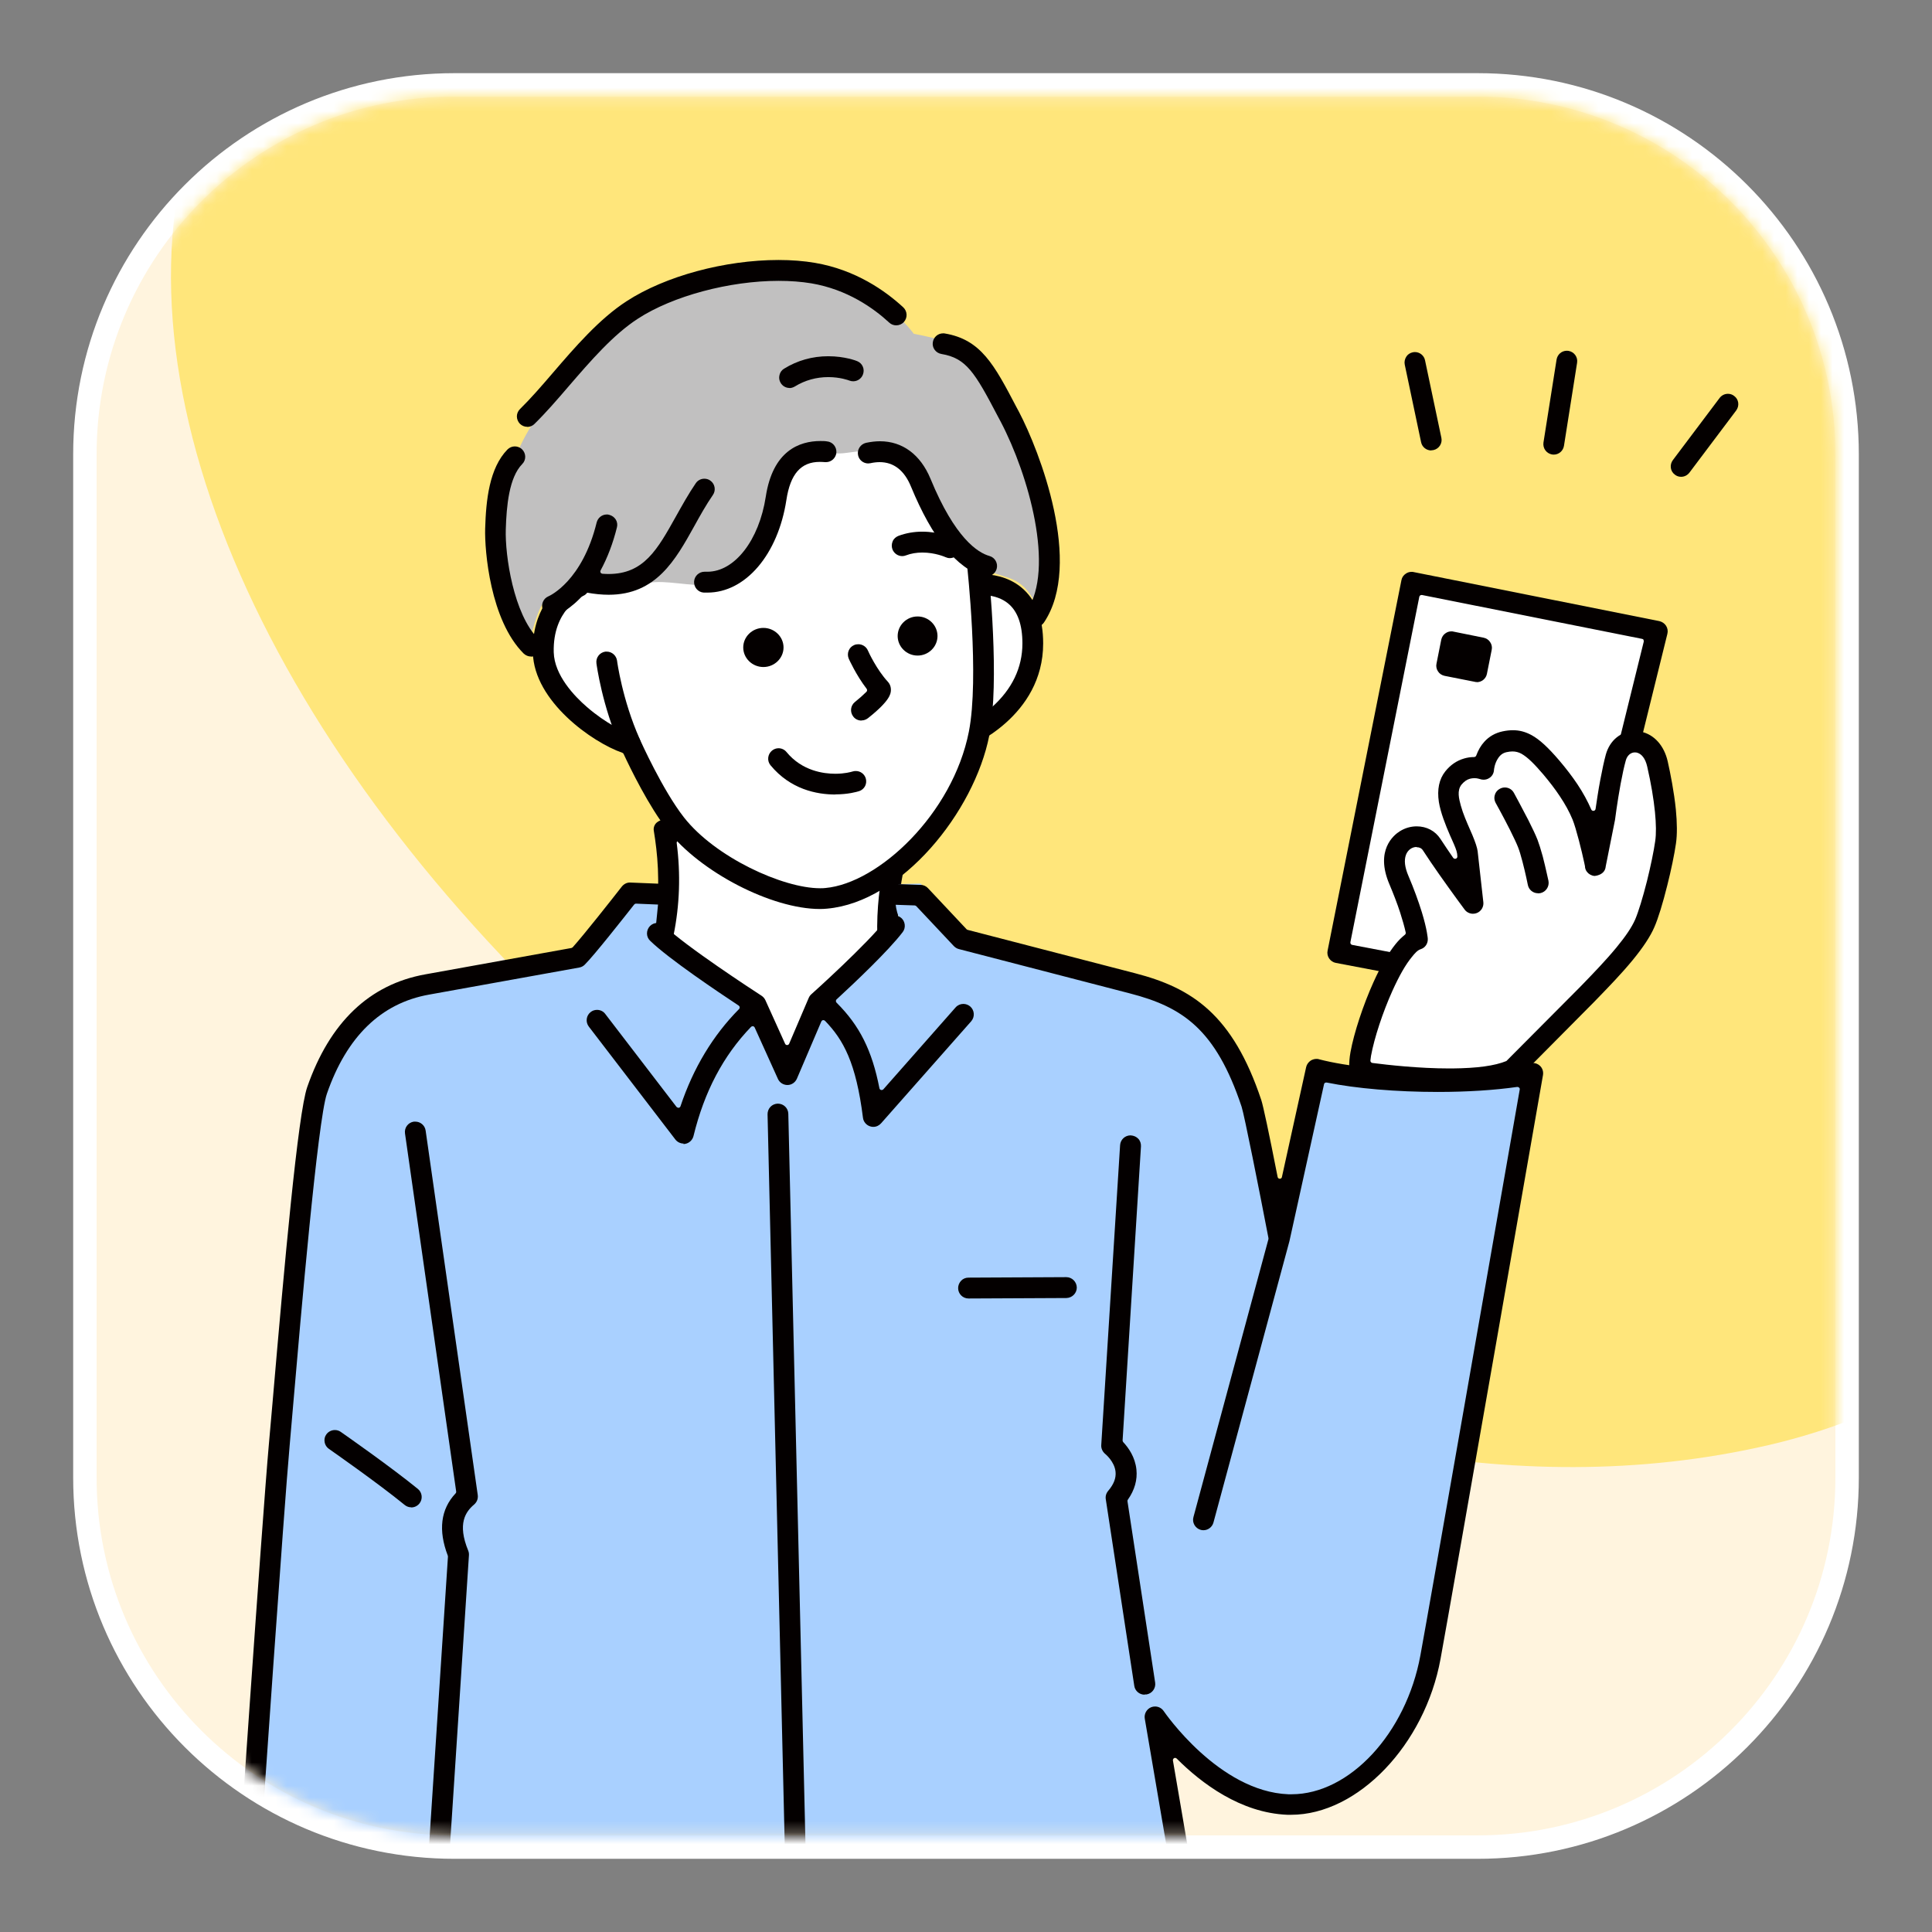 <svg width="165" height="165" viewBox="0 0 165 165" fill="none" xmlns="http://www.w3.org/2000/svg">
<rect x="0" y="0" width="165" height="165" fill="#808080" stroke="none"/>
<g id="&#236;&#157;&#188;&#235;&#159;&#172;&#236;&#138;&#164;&#237;&#138;&#184;">
<g id="Group">
<path id="Vector" d="M126.194 7.249H38.806C21.378 7.249 7.25 21.377 7.25 38.805V126.193C7.25 143.621 21.378 157.749 38.806 157.749H126.194C143.622 157.749 157.75 143.621 157.75 126.193V38.805C157.75 21.377 143.622 7.249 126.194 7.249Z" fill="#FFF4DE" stroke="white" stroke-width="2"/>
<g id="Clip path group">
<mask id="mask0_86_1910" style="mask-type:luminance" maskUnits="userSpaceOnUse" x="8" y="8" width="149" height="149">
<g id="clippath">
<path id="Vector_2" d="M126.194 8.249H38.806C21.93 8.249 8.25 21.929 8.25 38.805V126.193C8.25 143.069 21.93 156.749 38.806 156.749H126.194C143.07 156.749 156.75 143.069 156.75 126.193V38.805C156.75 21.929 143.07 8.249 126.194 8.249Z" fill="white"/>
</g>
</mask>
<g mask="url(#mask0_86_1910)">
<g id="Group_2">
<g id="Group_3">
<path id="Vector_3" fill-rule="evenodd" clip-rule="evenodd" d="M99.978 -29.556C82.877 -26.826 49.459 -69.319 25.687 -39.232C14.728 -25.36 26.96 -14.502 17.6 7.905C8.24 30.313 21.369 61.714 48.96 87.767C60.836 98.981 106.68 133.692 151.047 123.415C195.566 113.098 214.765 48.483 187.255 11.562C159.745 -25.36 134.221 -35.025 99.978 -29.556Z" fill="#FFE67B"/>
<g id="Group_4">
<path id="Vector_4" fill-rule="evenodd" clip-rule="evenodd" d="M76.542 71.398L56.732 68.791C57.272 72.407 57.964 79.475 53.31 87.603C59.523 90.312 72.448 91.565 78.375 87.583C74.617 82.592 75.9 74.016 76.542 71.398Z" fill="white"/>
<path id="Vector_5" d="M67.202 91.014C62.151 91.014 56.559 90.087 52.943 88.661C52.709 88.569 52.536 88.396 52.454 88.172C52.373 87.958 52.403 87.714 52.526 87.52C56.813 80.696 56.467 74.789 55.836 70.939C55.795 70.694 55.887 70.429 56.08 70.256C56.253 70.103 56.477 70.012 56.712 70.012C56.752 70.012 56.793 70.012 56.824 70.012L76.634 72.375C76.888 72.405 77.112 72.528 77.255 72.721C77.398 72.915 77.449 73.149 77.388 73.373C77.021 74.728 76.613 77.192 76.674 79.708C76.756 82.957 77.581 85.615 79.058 87.408C79.201 87.581 79.262 87.805 79.221 88.029C79.18 88.243 79.037 88.447 78.844 88.569C75.534 90.586 70.675 91.014 67.182 91.014H67.202ZM57.985 71.784C57.985 71.784 57.883 71.804 57.852 71.835C57.812 71.876 57.791 71.927 57.791 71.978C58.484 77.345 57.435 82.509 54.664 87.337C54.634 87.377 54.634 87.439 54.664 87.479C54.685 87.53 54.725 87.561 54.776 87.581C57.842 88.59 62.028 89.272 65.98 89.384C66.408 89.394 66.836 89.404 67.243 89.404C71.246 89.404 74.597 88.824 76.929 87.734C76.98 87.714 77.011 87.673 77.031 87.622C77.041 87.571 77.031 87.53 77.011 87.479C74.057 82.978 74.933 76.581 75.442 74.045C75.442 73.994 75.442 73.953 75.412 73.913C75.381 73.872 75.33 73.852 75.279 73.841C75.279 73.841 58.005 71.774 57.995 71.774L57.985 71.784Z" fill="#040000"/>
<path id="Vector_6" fill-rule="evenodd" clip-rule="evenodd" d="M82.837 49.999C83.743 54.145 83.05 58.493 82.266 63.036C82.266 63.036 88.214 60.663 88.214 54.959C88.214 48.93 82.837 49.999 82.837 49.999Z" fill="white"/>
<path id="Vector_7" d="M82.256 63.921C82.052 63.921 81.859 63.85 81.696 63.717C81.441 63.514 81.329 63.188 81.38 62.872C82.225 58.024 82.796 54.021 81.961 50.181C81.91 49.947 81.961 49.703 82.083 49.509C82.215 49.316 82.419 49.173 82.653 49.122C82.674 49.122 83.102 49.03 83.733 49.03C84.69 49.03 86.076 49.224 87.216 50.161C88.459 51.179 89.09 52.789 89.09 54.948C89.09 61.191 82.847 63.748 82.582 63.85C82.48 63.891 82.368 63.911 82.256 63.911V63.921ZM84.11 50.823C84.059 50.823 84.008 50.843 83.967 50.884C83.927 50.925 83.906 50.986 83.916 51.047C84.405 54.347 84.008 57.749 83.499 60.937C83.489 61.018 83.519 61.09 83.59 61.13C83.621 61.151 83.662 61.161 83.692 61.161C83.733 61.161 83.774 61.151 83.804 61.12C84.12 60.896 84.415 60.662 84.69 60.417C86.432 58.869 87.318 57.026 87.318 54.948C87.318 53.359 86.911 52.208 86.106 51.546C85.607 51.128 84.925 50.884 84.13 50.823C84.13 50.823 84.13 50.823 84.12 50.823H84.11Z" fill="#040000"/>
<path id="Vector_8" fill-rule="evenodd" clip-rule="evenodd" d="M77.866 33.63C71.765 28.609 62.405 27.998 54.542 35.423C49.908 39.803 49.45 50.069 49.45 50.069C49.45 50.069 46.302 51.383 46.404 55.712C46.496 59.735 52.19 63.269 53.86 63.554C53.86 63.554 55.785 67.883 57.71 70.338C60.643 74.076 67.121 77.009 70.574 76.703C76.471 76.184 82.409 68.79 83.621 62.638C84.558 57.881 83.478 48.185 83.478 48.185C83.478 48.185 84.12 38.764 77.866 33.62V33.63Z" fill="white"/>
<path id="Vector_9" d="M114.248 81.371L133.824 85.098L141.534 53.922L120.563 49.735L114.248 81.371Z" fill="white"/>
<path id="Vector_10" d="M67.661 30.749C63.302 30.749 58.739 32.695 55.154 36.076C50.845 40.14 50.336 50.02 50.336 50.121C50.316 50.458 50.112 50.763 49.796 50.895C49.684 50.946 47.199 52.087 47.291 55.703C47.342 57.679 49.083 59.482 50.122 60.378C51.742 61.783 53.402 62.588 54.013 62.69C54.308 62.741 54.553 62.934 54.675 63.209C54.695 63.25 56.58 67.467 58.413 69.809C61.081 73.211 66.856 75.859 70.034 75.859C70.197 75.859 70.35 75.859 70.493 75.839C75.025 75.432 81.36 69.514 82.745 62.486C83.652 57.883 82.603 48.39 82.593 48.298C82.593 48.247 82.593 48.196 82.593 48.145C82.593 48.054 83.102 39.101 77.306 34.334C74.424 31.961 71.175 30.759 67.671 30.759L67.661 30.749ZM70.024 77.632C65.899 77.632 59.819 74.484 57.007 70.899C55.408 68.852 53.85 65.664 53.259 64.391C53.239 64.34 53.198 64.309 53.147 64.289C50.611 63.413 45.61 59.909 45.508 55.744C45.417 52.097 47.352 50.315 48.503 49.582C48.554 49.551 48.584 49.49 48.594 49.439C48.778 47.005 49.725 38.755 53.931 34.782C57.955 30.983 62.609 28.967 67.386 28.967C71.379 28.967 75.3 30.383 78.427 32.949C84.691 38.103 84.416 47.147 84.365 48.156C84.477 49.195 85.393 58.178 84.487 62.822C83.204 69.331 77.021 77.031 70.645 77.601C70.442 77.621 70.238 77.632 70.024 77.632Z" fill="#040000"/>
<path id="Vector_11" fill-rule="evenodd" clip-rule="evenodd" d="M112.262 91.309L109.216 108.064C109.216 108.064 108.188 99.539 106.12 93.367C103.706 86.145 97.055 84.098 92.564 83.293C90.913 82.998 83.142 80.747 83.142 80.747L78.63 75.461L76.41 75.512C76.461 77.508 76.451 77.692 77.143 79.25C75.35 80.217 72.876 82.56 70.849 84.648C68.842 86.726 67.406 90.728 67.406 90.728C66.439 90.352 66.388 87.459 64.473 85.87C61.753 83.599 57.537 80.401 55.968 79.535C56.07 78.445 56.172 77.692 56.274 76.337L54.094 76.052L48.757 82.122C48.757 82.122 41.108 82.825 38.399 83.314C34.538 84.006 30.332 85.758 28.315 91.564C27.348 94.344 24.027 113.93 24.027 123.229C24.027 129.85 21.389 163.705 21.389 163.705L101.302 162.493L99.011 147.317C102.677 151.483 106.884 154.121 110.418 153.897C114.645 153.632 117.517 150.74 119.432 147.99C122.345 143.834 122.233 142.469 124.178 131.306C125.92 121.355 130.829 92.124 130.829 92.124L120.593 92.531L112.241 91.309H112.262Z" fill="#A9D0FF"/>
<path id="Vector_12" fill-rule="evenodd" clip-rule="evenodd" d="M128.507 68.129L131.349 75.391C131.349 75.391 130.891 73.12 130.463 72.03C129.984 70.818 128.497 68.129 128.497 68.129H128.507Z" fill="white"/>
<path id="Vector_13" d="M53.809 64.329C53.462 64.329 53.136 64.125 52.994 63.8C51.425 60.286 50.957 56.792 50.937 56.65C50.875 56.161 51.212 55.723 51.7 55.651C51.741 55.651 51.782 55.651 51.823 55.651C52.261 55.651 52.637 55.987 52.699 56.425C52.699 56.456 53.147 59.776 54.623 63.087C54.827 63.535 54.623 64.064 54.175 64.258C54.063 64.309 53.941 64.339 53.819 64.339L53.809 64.329Z" fill="#040000"/>
<path id="Vector_14" d="M73.569 61.538C73.293 61.538 73.039 61.416 72.876 61.202C72.57 60.815 72.632 60.255 73.019 59.949C73.365 59.674 73.721 59.358 73.996 59.083C74.068 59.012 74.068 58.91 74.017 58.829C73.11 57.647 72.519 56.323 72.489 56.262C72.295 55.814 72.489 55.284 72.947 55.091C73.059 55.04 73.181 55.02 73.304 55.02C73.65 55.02 73.976 55.223 74.118 55.549C74.19 55.722 74.882 57.199 75.82 58.218C76.013 58.421 76.105 58.696 76.084 58.992C76.064 59.246 76.023 59.837 74.129 61.334C73.966 61.457 73.782 61.528 73.579 61.528L73.569 61.538Z" fill="#040000"/>
<path id="Vector_15" fill-rule="evenodd" clip-rule="evenodd" d="M87.787 39.487C86.534 37.236 85.964 33.274 83.58 30.788C82.328 29.485 80.158 28.904 78.04 28.507C78.04 28.507 75.014 24.25 69.464 23.312C64.992 22.559 57.374 23.822 54.339 26.042C52.414 27.448 49.755 30.076 47.688 32.917C46.445 34.628 44.632 37.266 44.102 38.926C44.102 38.926 42.076 41.585 42.269 45.526C42.31 46.382 42.656 49.336 43.328 51.128C44.051 53.094 44.53 54.072 45.07 54.846C45.508 53.95 45.64 53.074 46.068 52.086C46.404 51.312 46.761 51.189 46.761 51.189L49.572 50.008C49.572 50.008 50.916 51.352 54.828 49.926C57.618 48.908 62.344 52.086 65.339 46.871C66.571 44.732 65.603 41.768 68.089 39.487C69.127 38.529 70.238 38.753 71.765 38.723C72.886 38.702 75.585 37.837 77.306 39.507C78.752 40.913 78.62 42.288 79.853 44.212C80.749 45.618 82.643 47.095 84.008 48.511C84.365 48.877 85.882 49.213 86.453 49.468C87.501 49.937 88.011 50.68 88.622 51.872C88.622 51.872 89.834 48.124 89.579 45.598C89.406 43.907 89.203 42.053 87.776 39.497L87.787 39.487Z" fill="#C1C0C0"/>
<path id="Vector_16" d="M71.338 67.854C69.749 67.854 67.508 67.416 65.807 65.359C65.492 64.982 65.553 64.422 65.93 64.106C66.093 63.974 66.286 63.902 66.49 63.902C66.754 63.902 67.009 64.025 67.172 64.228C68.506 65.848 70.35 66.082 71.338 66.082C72.142 66.082 72.672 65.929 72.815 65.888C72.906 65.858 72.998 65.848 73.09 65.848C73.477 65.848 73.813 66.092 73.935 66.459C74.006 66.683 73.986 66.927 73.884 67.131C73.772 67.345 73.589 67.498 73.365 67.569C73.161 67.63 72.428 67.844 71.338 67.844V67.854Z" fill="#040000"/>
<path id="Vector_17" fill-rule="evenodd" clip-rule="evenodd" d="M78.365 55.988C77.428 55.988 76.664 55.234 76.664 54.318C76.664 53.401 77.428 52.648 78.365 52.648C79.302 52.648 80.066 53.401 80.066 54.318C80.066 55.234 79.302 55.988 78.365 55.988Z" fill="#040000"/>
<path id="Vector_18" fill-rule="evenodd" clip-rule="evenodd" d="M65.196 56.966C64.249 56.966 63.475 56.212 63.475 55.295C63.475 54.379 64.249 53.625 65.196 53.625C66.143 53.625 66.917 54.379 66.917 55.295C66.917 56.212 66.143 56.966 65.196 56.966Z" fill="#040000"/>
<path id="Vector_19" d="M81.126 47.667C80.993 47.667 80.871 47.637 80.759 47.586C80.719 47.566 79.863 47.189 78.773 47.189C78.274 47.189 77.795 47.27 77.368 47.433C77.266 47.474 77.164 47.494 77.052 47.494C76.685 47.494 76.349 47.26 76.217 46.914C76.135 46.69 76.145 46.455 76.237 46.231C76.329 46.007 76.512 45.854 76.736 45.763C77.368 45.529 78.05 45.406 78.763 45.406C80.281 45.406 81.452 45.936 81.493 45.966C81.706 46.068 81.869 46.241 81.951 46.465C82.032 46.69 82.022 46.934 81.92 47.148C81.778 47.464 81.462 47.667 81.116 47.667H81.126Z" fill="#040000"/>
<path id="Vector_20" d="M45.355 56.07C45.121 56.07 44.897 55.979 44.724 55.816C41.862 52.964 41.383 47.026 41.434 45.162C41.505 42.697 41.79 39.978 43.338 38.389C43.512 38.216 43.736 38.124 43.97 38.124C44.204 38.124 44.428 38.216 44.591 38.379C44.938 38.725 44.948 39.285 44.601 39.631C43.471 40.782 43.257 43.217 43.196 45.213C43.124 47.444 43.868 52.465 45.966 54.553C46.139 54.716 46.231 54.94 46.231 55.184C46.231 55.419 46.139 55.642 45.976 55.816C45.813 55.989 45.589 56.081 45.345 56.081L45.355 56.07Z" fill="#040000"/>
<path id="Vector_21" d="M45.04 36.453C44.795 36.453 44.571 36.361 44.398 36.188C44.235 36.015 44.143 35.791 44.143 35.557C44.143 35.323 44.245 35.099 44.408 34.936C45.304 34.06 46.242 32.98 47.229 31.829C49.093 29.66 51.191 27.225 53.524 25.718C56.814 23.579 61.906 22.204 66.49 22.204C67.6 22.204 68.649 22.286 69.596 22.448C73.079 23.039 75.615 24.842 77.143 26.248C77.5 26.584 77.52 27.144 77.194 27.5C77.031 27.684 76.787 27.786 76.542 27.786C76.318 27.786 76.104 27.704 75.942 27.551C74.597 26.309 72.356 24.72 69.301 24.2C68.445 24.058 67.508 23.986 66.5 23.986C62.293 23.986 57.455 25.28 54.481 27.215C52.373 28.58 50.448 30.811 48.584 32.97C47.566 34.161 46.598 35.272 45.641 36.209C45.478 36.372 45.254 36.463 45.019 36.463L45.04 36.453Z" fill="#040000"/>
<path id="Vector_22" d="M47.188 52.627C46.822 52.627 46.506 52.413 46.363 52.077C46.18 51.629 46.394 51.11 46.842 50.926C46.964 50.876 49.735 49.612 50.957 44.622C51.059 44.224 51.405 43.939 51.823 43.939C51.894 43.939 51.965 43.939 52.036 43.97C52.271 44.031 52.464 44.174 52.587 44.367C52.709 44.561 52.749 44.805 52.688 45.039C52.352 46.394 51.884 47.626 51.293 48.716C51.262 48.777 51.262 48.838 51.293 48.9C51.324 48.961 51.385 48.991 51.446 49.001C51.629 49.012 51.802 49.022 51.965 49.022C54.99 49.022 56.141 46.944 57.74 44.082C58.26 43.155 58.789 42.198 59.421 41.271C59.584 41.026 59.859 40.884 60.154 40.884C60.337 40.884 60.511 40.935 60.653 41.037C61.061 41.312 61.162 41.872 60.887 42.269C60.297 43.124 59.787 44.041 59.298 44.927C57.689 47.82 56.039 50.794 51.986 50.794C51.405 50.794 50.773 50.733 50.111 50.611C50.101 50.611 50.091 50.611 50.081 50.611C50.03 50.611 49.969 50.631 49.938 50.672C48.706 52.077 47.586 52.546 47.535 52.566C47.423 52.607 47.311 52.627 47.199 52.627H47.188Z" fill="#040000"/>
<path id="Vector_23" d="M84.253 49.236C84.171 49.236 84.09 49.225 84.008 49.205C81.717 48.553 79.629 45.986 77.805 41.566C77.235 40.171 76.329 39.468 75.127 39.468C74.882 39.468 74.607 39.498 74.332 39.56C74.271 39.57 74.21 39.58 74.149 39.58C73.731 39.58 73.365 39.285 73.283 38.877C73.181 38.398 73.487 37.93 73.966 37.818C74.373 37.736 74.76 37.685 75.147 37.685C77.082 37.685 78.61 38.826 79.466 40.884C81.564 45.986 83.519 47.209 84.507 47.484C84.976 47.616 85.251 48.105 85.118 48.584C85.006 48.961 84.66 49.236 84.263 49.236H84.253Z" fill="#040000"/>
<path id="Vector_24" d="M88.428 53.555C88.255 53.555 88.082 53.504 87.939 53.402C87.532 53.127 87.42 52.577 87.695 52.17C90.109 48.564 87.848 40.559 85.464 36.016L85.23 35.578C83.254 31.799 82.521 30.587 80.402 30.231C80.168 30.19 79.964 30.068 79.822 29.874C79.679 29.681 79.628 29.447 79.669 29.212C79.74 28.785 80.107 28.469 80.545 28.469C80.596 28.469 80.647 28.469 80.688 28.479C83.784 28.998 84.914 31.158 86.799 34.753L87.033 35.191C88.764 38.491 92.523 48.147 89.162 53.158C88.999 53.402 88.724 53.555 88.418 53.555H88.428Z" fill="#040000"/>
<path id="Vector_25" d="M67.427 33.133C67.111 33.133 66.836 32.97 66.673 32.705C66.551 32.502 66.51 32.267 66.571 32.033C66.622 31.799 66.765 31.605 66.968 31.483C68.109 30.78 69.382 30.424 70.737 30.424C72.163 30.424 73.161 30.821 73.202 30.841C73.426 30.933 73.599 31.096 73.691 31.32C73.782 31.534 73.782 31.779 73.691 32.002C73.558 32.339 73.232 32.563 72.865 32.563C72.754 32.563 72.641 32.542 72.54 32.502C72.458 32.471 71.745 32.206 70.737 32.206C69.728 32.206 68.751 32.471 67.875 33.011C67.732 33.092 67.579 33.143 67.416 33.143L67.427 33.133Z" fill="#040000"/>
<path id="Vector_26" d="M60.378 50.61C60.286 50.61 60.195 50.61 60.103 50.61C59.614 50.58 59.248 50.152 59.278 49.663C59.309 49.195 59.696 48.828 60.174 48.828C60.286 48.828 60.358 48.828 60.419 48.828C62.741 48.828 64.829 46.139 65.399 42.422C66 38.49 68.272 37.665 70.074 37.665C70.268 37.665 70.451 37.665 70.624 37.696C71.113 37.736 71.47 38.174 71.429 38.663C71.388 39.111 71.001 39.468 70.553 39.468C70.553 39.468 70.492 39.468 70.472 39.468C70.319 39.458 70.166 39.447 70.013 39.447C68.404 39.447 67.498 40.476 67.161 42.697C66.448 47.351 63.678 50.61 60.419 50.61H60.388H60.378Z" fill="#040000"/>
<path id="Vector_27" d="M133.824 85.983C133.773 85.983 133.712 85.983 133.661 85.963L114.085 82.235C113.851 82.194 113.647 82.052 113.515 81.858C113.382 81.665 113.331 81.42 113.382 81.186L119.687 49.551C119.727 49.317 119.87 49.113 120.064 48.991C120.206 48.889 120.379 48.838 120.563 48.838C120.624 48.838 120.675 48.838 120.736 48.858L141.707 53.044C141.941 53.095 142.155 53.238 142.288 53.442C142.42 53.645 142.461 53.9 142.4 54.134L134.7 85.311C134.598 85.708 134.252 85.983 133.834 85.983H133.824ZM121.408 50.814C121.316 50.814 121.235 50.875 121.215 50.967L115.327 80.473C115.327 80.473 115.327 80.575 115.358 80.616C115.389 80.656 115.429 80.687 115.48 80.697L132.978 84.028C132.978 84.028 132.999 84.028 133.019 84.028C133.111 84.028 133.182 83.967 133.202 83.885L140.383 54.796C140.383 54.796 140.383 54.694 140.363 54.644C140.342 54.593 140.291 54.572 140.24 54.562L121.439 50.814C121.439 50.814 121.418 50.814 121.398 50.814H121.408Z" fill="#040000"/>
<path id="Vector_28" d="M82.714 110.896C82.225 110.896 81.828 110.499 81.828 110.01C81.828 109.776 81.92 109.552 82.083 109.379C82.246 109.206 82.47 109.114 82.714 109.114L91.066 109.073C91.555 109.073 91.952 109.47 91.963 109.959C91.963 110.448 91.565 110.845 91.076 110.856L82.725 110.896H82.714Z" fill="#040000"/>
<path id="Vector_29" d="M58.382 97.665C58.107 97.665 57.842 97.532 57.679 97.319L50.285 87.673C49.99 87.286 50.061 86.726 50.448 86.431C50.601 86.308 50.794 86.247 50.988 86.247C51.263 86.247 51.528 86.37 51.691 86.594L57.781 94.538C57.781 94.538 57.873 94.609 57.934 94.609C57.944 94.609 57.954 94.609 57.965 94.609C58.036 94.599 58.097 94.548 58.117 94.477C59.207 91.218 60.888 88.427 63.118 86.176C63.159 86.135 63.179 86.074 63.169 86.023C63.169 85.962 63.129 85.911 63.088 85.881C61.326 84.72 57.068 81.858 55.52 80.34C55.347 80.177 55.255 79.953 55.255 79.719C55.255 79.484 55.347 79.26 55.51 79.087C55.683 78.914 55.907 78.822 56.141 78.822C56.376 78.822 56.6 78.914 56.763 79.077C58.525 80.798 64.371 84.608 65.033 85.035C65.186 85.137 65.298 85.269 65.369 85.422L67.05 89.14C67.08 89.211 67.152 89.252 67.223 89.252C67.304 89.252 67.365 89.201 67.396 89.14L69.066 85.229C69.117 85.107 69.189 85.005 69.29 84.913C69.341 84.872 74.108 80.594 75.687 78.527C75.86 78.303 76.115 78.181 76.39 78.181C76.583 78.181 76.777 78.242 76.929 78.364C77.123 78.507 77.235 78.721 77.266 78.955C77.296 79.189 77.235 79.423 77.092 79.607C75.87 81.206 73.028 83.895 71.45 85.351C71.409 85.382 71.389 85.433 71.389 85.494C71.389 85.555 71.409 85.596 71.45 85.636C73.415 87.592 74.475 89.71 75.106 92.939C75.116 93.01 75.177 93.071 75.249 93.092C75.269 93.092 75.279 93.092 75.3 93.092C75.351 93.092 75.412 93.071 75.442 93.031L81.615 86.033C81.788 85.84 82.022 85.738 82.277 85.738C82.49 85.738 82.704 85.82 82.867 85.962C83.234 86.288 83.265 86.848 82.949 87.215L75.249 95.933C75.076 96.127 74.841 96.239 74.587 96.239C74.495 96.239 74.414 96.229 74.322 96.198C73.986 96.096 73.741 95.801 73.701 95.465C73.11 90.759 72.03 88.804 70.462 87.184C70.421 87.144 70.37 87.123 70.319 87.123C70.309 87.123 70.299 87.123 70.289 87.123C70.228 87.133 70.177 87.174 70.146 87.235L68.058 92.124C67.915 92.45 67.6 92.664 67.254 92.664C66.897 92.664 66.581 92.46 66.439 92.145L64.453 87.755C64.422 87.694 64.371 87.653 64.31 87.643C64.3 87.643 64.29 87.643 64.279 87.643C64.228 87.643 64.177 87.663 64.137 87.704C61.764 90.169 60.154 93.224 59.227 97.023C59.146 97.349 58.881 97.614 58.545 97.685C58.484 97.695 58.423 97.706 58.362 97.706L58.382 97.665Z" fill="#040000"/>
<path id="Vector_30" d="M20.962 164.603C20.717 164.603 20.483 164.502 20.32 164.328C20.147 164.145 20.065 163.901 20.075 163.656C20.096 163.341 22.377 129.862 22.968 123.282C23.049 122.427 23.151 121.235 23.274 119.809C24.292 107.964 25.443 95.12 26.238 92.839C28.163 87.308 31.554 84.069 36.321 83.214L48.798 80.963C48.798 80.963 48.879 80.932 48.91 80.902C49.898 79.802 52.271 76.787 53.106 75.717C53.279 75.504 53.524 75.371 53.788 75.371L56.549 75.483C56.783 75.483 57.007 75.595 57.17 75.768C57.333 75.942 57.414 76.165 57.404 76.41C57.384 76.889 56.997 77.266 56.518 77.266L54.318 77.174C54.257 77.174 54.206 77.204 54.165 77.245C53.167 78.508 50.774 81.553 49.938 82.389C49.806 82.521 49.643 82.603 49.46 82.633L36.636 84.945C32.542 85.678 29.609 88.53 27.918 93.409C27.134 95.67 25.667 112.649 25.046 119.891C24.924 121.367 24.811 122.569 24.74 123.425C24.231 129.078 22.459 154.826 21.929 162.587C21.929 162.638 21.95 162.699 21.98 162.729C22.021 162.77 22.072 162.791 22.123 162.791L36.138 162.566C36.239 162.566 36.321 162.485 36.331 162.383L38.256 132.948C38.256 132.948 38.256 132.897 38.246 132.866C37.411 130.687 37.635 128.894 38.908 127.54C38.949 127.499 38.969 127.438 38.959 127.377L34.589 96.801C34.518 96.312 34.854 95.864 35.343 95.792C35.384 95.792 35.435 95.792 35.475 95.792C35.913 95.792 36.29 96.118 36.351 96.556L40.802 127.682C40.843 127.988 40.731 128.283 40.497 128.487C39.763 129.108 39.04 130.127 39.987 132.429C40.038 132.551 40.059 132.693 40.049 132.826L38.124 162.332C38.124 162.383 38.144 162.444 38.175 162.475C38.215 162.516 38.266 162.536 38.317 162.536L67.019 162.088C67.08 162.088 67.141 162.057 67.182 161.996C67.213 161.945 67.223 161.874 67.192 161.813C67.141 161.701 67.111 161.589 67.111 161.456L65.552 95.161C65.552 94.927 65.634 94.703 65.797 94.529C65.96 94.356 66.184 94.265 66.418 94.254C66.927 94.254 67.314 94.641 67.325 95.12L68.883 161.416C68.883 161.538 68.862 161.67 68.811 161.782C68.781 161.843 68.791 161.915 68.832 161.966C68.873 162.016 68.924 162.047 68.995 162.047L100.07 161.558C100.131 161.558 100.182 161.528 100.212 161.487C100.253 161.446 100.263 161.385 100.253 161.334L97.768 146.779C97.697 146.372 97.931 145.954 98.318 145.802C98.42 145.761 98.532 145.741 98.644 145.741C98.939 145.741 99.214 145.883 99.388 146.138C99.438 146.209 104.083 153.003 110.031 153.237C110.123 153.237 110.214 153.237 110.306 153.237C115.256 153.237 120.084 148.032 121.306 141.381C122.111 137.012 127.499 106.13 129.79 93.053C129.8 92.992 129.79 92.93 129.739 92.89C129.699 92.849 129.648 92.829 129.597 92.829C129.597 92.829 129.576 92.829 129.566 92.829C127.651 93.103 125.309 93.256 122.803 93.256C119.269 93.256 115.806 92.961 113.3 92.452C113.29 92.452 113.27 92.452 113.26 92.452C113.168 92.452 113.087 92.513 113.076 92.604L110.123 105.998L103.635 130.025C103.533 130.412 103.176 130.687 102.779 130.687C102.698 130.687 102.626 130.677 102.545 130.656C102.076 130.524 101.791 130.035 101.924 129.566L108.33 105.825C108.33 105.825 108.33 105.764 108.33 105.733C107.536 101.588 106.262 95.192 106.038 94.519C103.828 87.889 100.987 86.004 96.505 84.843L81.889 81.054C81.726 81.014 81.584 80.922 81.462 80.8L78.253 77.388C78.253 77.388 78.172 77.327 78.121 77.327L76.298 77.266C75.809 77.245 75.422 76.838 75.442 76.349C75.463 75.87 75.839 75.493 76.318 75.493L78.64 75.575C78.874 75.575 79.099 75.687 79.251 75.85L82.551 79.364C82.551 79.364 82.612 79.415 82.643 79.415L96.953 83.122C101.791 84.375 105.275 86.626 107.719 93.949C107.872 94.407 108.361 96.678 109.114 100.518C109.135 100.61 109.206 100.671 109.298 100.671C109.389 100.671 109.471 100.61 109.481 100.518L111.549 91.138C111.599 90.903 111.752 90.7 111.956 90.567C112.099 90.486 112.262 90.435 112.424 90.435C112.496 90.435 112.577 90.435 112.649 90.466C115.062 91.097 118.841 91.474 122.762 91.474C125.879 91.474 128.711 91.24 130.727 90.802C130.788 90.791 130.849 90.781 130.911 90.781C131.145 90.781 131.359 90.873 131.522 91.026C131.736 91.229 131.827 91.525 131.776 91.82C131.705 92.248 123.995 136.391 123.027 141.677C121.683 149.02 115.959 154.989 110.265 154.989C110.153 154.989 110.041 154.989 109.939 154.989C105.947 154.826 102.606 152.3 100.498 150.191C100.457 150.151 100.406 150.13 100.365 150.13C100.335 150.13 100.304 150.13 100.274 150.151C100.202 150.191 100.162 150.273 100.172 150.354L102.209 162.251C102.249 162.505 102.178 162.77 102.015 162.964C101.852 163.167 101.608 163.279 101.343 163.279L20.982 164.532H20.962V164.603Z" fill="#040000"/>
<path id="Vector_31" d="M97.748 144.732C97.31 144.732 96.933 144.406 96.872 143.979L94.438 128.039C94.397 127.784 94.469 127.53 94.642 127.326C95.12 126.766 95.324 126.236 95.273 125.706C95.192 124.82 94.397 124.179 94.387 124.169C94.163 123.985 94.031 123.7 94.051 123.415L95.66 97.799C95.691 97.331 96.078 96.964 96.556 96.964C96.842 96.984 97.055 97.086 97.219 97.259C97.381 97.432 97.453 97.667 97.443 97.901L95.874 123.018C95.874 123.068 95.894 123.119 95.925 123.16C96.383 123.649 96.944 124.443 97.055 125.503C97.147 126.389 96.903 127.255 96.322 128.08C96.292 128.12 96.281 128.171 96.292 128.222L98.655 143.704C98.726 144.182 98.39 144.641 97.911 144.712C97.87 144.712 97.819 144.712 97.779 144.712L97.748 144.732Z" fill="#040000"/>
<path id="Vector_32" d="M35.119 128.731C34.915 128.731 34.722 128.66 34.559 128.527C32.267 126.653 28.265 123.862 28.091 123.74C27.898 123.608 27.765 123.404 27.725 123.17C27.684 122.935 27.725 122.701 27.867 122.508C28.03 122.273 28.305 122.131 28.601 122.131C28.784 122.131 28.957 122.182 29.11 122.294C29.548 122.599 33.377 125.278 35.69 127.162C36.066 127.468 36.127 128.038 35.812 128.415C35.639 128.619 35.394 128.741 35.119 128.741V128.731Z" fill="#040000"/>
<path id="Vector_33" d="M124.102 55.025L123.769 56.693L125.967 57.132L126.299 55.464L124.102 55.025Z" fill="#040000"/>
<path id="Vector_34" d="M126.124 58.25C126.063 58.25 126.012 58.25 125.95 58.229L123.374 57.72C123.139 57.669 122.936 57.537 122.813 57.343C122.681 57.15 122.63 56.905 122.681 56.681L123.088 54.634C123.139 54.4 123.272 54.196 123.465 54.074C123.608 53.972 123.781 53.921 123.954 53.921C124.015 53.921 124.066 53.921 124.127 53.941L126.704 54.461C126.938 54.512 127.142 54.644 127.264 54.838C127.397 55.031 127.448 55.276 127.397 55.5L126.989 57.547C126.908 57.964 126.541 58.26 126.124 58.26V58.25Z" fill="#040000"/>
<path id="Vector_35" d="M122.233 38.47C121.816 38.47 121.449 38.175 121.367 37.767L119.972 31.147C119.921 30.913 119.972 30.678 120.094 30.475C120.216 30.271 120.42 30.139 120.654 30.088C120.716 30.078 120.777 30.067 120.838 30.067C121.255 30.067 121.622 30.363 121.703 30.77L123.099 37.391C123.201 37.869 122.895 38.338 122.416 38.44C122.355 38.45 122.294 38.46 122.233 38.46V38.47Z" fill="#040000"/>
<path id="Vector_36" d="M132.703 38.826C132.703 38.826 132.612 38.826 132.561 38.816C132.326 38.775 132.123 38.653 131.98 38.46C131.837 38.266 131.787 38.032 131.817 37.798L132.937 30.709C133.009 30.271 133.375 29.955 133.813 29.955C133.864 29.955 133.905 29.955 133.956 29.965C134.435 30.047 134.771 30.495 134.689 30.984L133.569 38.073C133.498 38.511 133.131 38.826 132.693 38.826H132.703Z" fill="#040000"/>
<path id="Vector_37" d="M143.571 40.721C143.377 40.721 143.194 40.66 143.041 40.537C142.848 40.395 142.725 40.191 142.695 39.957C142.664 39.723 142.725 39.488 142.868 39.295L146.861 33.988C147.034 33.764 147.288 33.632 147.574 33.632C147.767 33.632 147.95 33.693 148.103 33.815C148.297 33.958 148.419 34.161 148.45 34.396C148.48 34.63 148.419 34.864 148.276 35.058L144.284 40.364C144.111 40.588 143.856 40.721 143.571 40.721Z" fill="#040000"/>
<path id="Vector_38" fill-rule="evenodd" clip-rule="evenodd" d="M137.979 64.707C137.45 66.632 137.032 69.902 137.032 69.902L136.227 73.915C136.278 73.915 135.525 70.635 135.107 69.637C134.598 68.415 133.752 67.06 132.459 65.542C130.748 63.546 129.882 63.057 128.477 63.353C126.837 63.689 126.684 65.695 126.684 65.695C126.684 65.695 125.197 65.094 124.117 66.449C122.763 68.14 125.146 71.552 125.309 72.804C125.472 74.037 125.788 77.143 125.788 77.143C125.788 77.143 123.659 74.291 122.264 72.132C121.265 70.594 118.016 71.755 119.473 75.178C120.929 78.6 121.052 80.24 121.052 80.24C118.638 81.054 115.572 90.364 116.163 91.535C116.163 91.535 125.625 93.012 129.189 91.352C129.189 91.352 133.793 86.758 135.515 84.976C137.032 83.407 139.619 80.82 140.454 78.885C141.106 77.378 141.962 73.803 142.227 71.969C142.512 69.963 141.85 66.693 141.534 65.288C140.984 62.833 138.489 62.853 137.969 64.728L137.979 64.707Z" fill="white"/>
<path id="Vector_39" fill-rule="evenodd" clip-rule="evenodd" d="M123.761 93.01C120.012 93.01 116.061 92.399 116.03 92.399C115.745 92.359 115.5 92.175 115.378 91.921C115.225 91.615 115.154 90.861 115.337 89.853C115.633 88.213 116.427 85.81 117.303 83.874C117.925 82.489 118.587 81.369 119.198 80.615C119.452 80.299 119.717 80.045 119.982 79.831C120.043 79.79 120.063 79.709 120.053 79.637C119.941 79.128 119.778 78.558 119.575 77.926C119.33 77.172 119.014 76.358 118.658 75.512C117.425 72.62 119.025 71.316 119.554 70.99C119.992 70.715 120.491 70.573 120.99 70.573C121.836 70.573 122.569 70.96 123.017 71.642C123.353 72.161 123.73 72.711 124.107 73.261C124.148 73.312 124.209 73.343 124.27 73.343C124.29 73.343 124.311 73.343 124.341 73.333C124.423 73.302 124.474 73.221 124.463 73.129L124.443 72.905C124.402 72.61 124.229 72.222 124.025 71.764L123.852 71.377C123.435 70.42 123.037 69.411 122.885 68.495C122.722 67.425 122.905 66.539 123.435 65.877C123.873 65.327 124.412 64.96 125.044 64.777C125.319 64.696 125.604 64.655 125.889 64.655C125.971 64.655 126.042 64.604 126.073 64.533C126.246 64.064 126.47 63.677 126.755 63.361C127.173 62.893 127.702 62.597 128.313 62.465C128.639 62.394 128.935 62.363 129.21 62.363C129.77 62.363 130.269 62.496 130.799 62.781C131.471 63.148 132.194 63.81 133.162 64.94C133.752 65.633 134.272 66.315 134.71 66.967C135.199 67.7 135.596 68.434 135.901 69.136C135.932 69.208 136.003 69.249 136.075 69.249C136.075 69.249 136.095 69.249 136.105 69.249C136.187 69.238 136.258 69.167 136.268 69.085C136.36 68.474 136.492 67.537 136.675 66.58C136.838 65.724 136.991 65.001 137.144 64.441C137.48 63.219 138.448 62.435 139.619 62.435C139.792 62.435 139.965 62.455 140.138 62.486C141.269 62.72 142.125 63.677 142.43 65.032C142.664 66.071 142.97 67.629 143.123 69.126C143.235 70.277 143.245 71.285 143.133 72.039C143 72.956 142.725 74.3 142.389 75.624C142.012 77.142 141.615 78.436 141.289 79.179C140.953 79.963 140.322 80.921 139.425 82.01C138.478 83.161 137.378 84.292 136.502 85.198L136.176 85.535L129.841 91.921C129.77 91.992 129.688 92.053 129.587 92.094C128.405 92.644 126.49 92.949 124.056 92.97H123.781L123.761 93.01ZM120.98 72.335C120.583 72.335 120.226 72.599 120.074 73.007C119.9 73.475 119.972 74.076 120.287 74.81C120.756 75.91 121.133 76.948 121.428 77.896C121.887 79.393 121.937 80.147 121.937 80.157C121.968 80.564 121.724 80.941 121.337 81.063C121.051 81.155 120.827 81.42 120.573 81.736C120.043 82.377 119.493 83.345 118.923 84.608C118.098 86.431 117.364 88.661 117.089 90.179C117.069 90.301 117.049 90.434 117.038 90.566C117.028 90.668 117.1 90.76 117.201 90.78C118.546 90.953 121.184 91.249 123.771 91.249H124.025C126.175 91.228 127.651 91.024 128.65 90.617L134.883 84.353L135.229 83.997C136.075 83.121 137.124 82.041 138.04 80.931C138.855 79.943 139.364 79.179 139.65 78.527C139.935 77.855 140.291 76.694 140.658 75.248C140.974 73.974 141.238 72.701 141.361 71.835C141.452 71.204 141.442 70.399 141.34 69.35C141.228 68.23 141.004 66.885 140.678 65.47C140.525 64.787 140.2 64.36 139.762 64.268C139.711 64.268 139.67 64.258 139.619 64.258C139.262 64.258 138.957 64.533 138.845 64.96C138.702 65.48 138.56 66.122 138.407 66.947C138.122 68.495 137.928 70.012 137.928 70.022L137.134 73.995C137.073 74.759 136.187 74.81 136.176 74.81C135.922 74.789 135.687 74.657 135.535 74.463C135.423 74.321 135.362 74.147 135.362 73.974L135.3 73.679C135.107 72.762 134.608 70.736 134.302 69.992C134.037 69.35 133.671 68.678 133.212 67.996C132.815 67.395 132.337 66.773 131.797 66.132C131.063 65.276 130.493 64.686 129.933 64.37C129.688 64.237 129.434 64.176 129.169 64.176C129.016 64.176 128.853 64.197 128.67 64.237C128.375 64.299 128.14 64.461 127.957 64.736C127.631 65.205 127.59 65.755 127.59 65.775C127.57 66.061 127.417 66.315 127.173 66.458C127.03 66.549 126.867 66.59 126.704 66.59C126.592 66.59 126.48 66.57 126.368 66.529C126.348 66.529 126.175 66.458 125.92 66.458C125.787 66.458 125.655 66.478 125.533 66.509C125.268 66.58 125.034 66.753 124.82 67.008C124.412 67.517 124.606 68.23 124.759 68.8C124.952 69.503 125.268 70.216 125.543 70.847L125.747 71.316C126.001 71.927 126.154 72.385 126.195 72.691L126.684 77.061C126.725 77.458 126.49 77.835 126.124 77.977C126.022 78.018 125.91 78.038 125.798 78.038C125.523 78.038 125.248 77.906 125.085 77.682C125.075 77.672 124.025 76.256 122.915 74.677C122.437 73.995 121.948 73.282 121.52 72.62C121.408 72.447 121.225 72.355 120.99 72.355L120.98 72.335Z" fill="#040000"/>
<path id="Vector_40" fill-rule="evenodd" clip-rule="evenodd" d="M131.349 76.287C130.931 76.287 130.565 75.992 130.483 75.574C130.483 75.564 130.279 74.556 130.025 73.588C129.882 73.038 129.76 72.641 129.648 72.356C129.515 72.02 129.281 71.52 128.945 70.848C128.375 69.718 127.733 68.567 127.733 68.567C127.621 68.363 127.59 68.119 127.662 67.895C127.723 67.671 127.876 67.477 128.09 67.365C128.222 67.294 128.365 67.253 128.517 67.253C128.843 67.253 129.139 67.426 129.291 67.711C129.291 67.711 129.943 68.903 130.534 70.054C130.89 70.757 131.155 71.327 131.308 71.714C131.44 72.06 131.593 72.549 131.756 73.14C132.021 74.159 132.235 75.218 132.245 75.228C132.337 75.707 132.031 76.175 131.553 76.277C131.491 76.287 131.43 76.297 131.379 76.297L131.349 76.287Z" fill="#040000"/>
</g>
</g>
</g>
</g>
</g>
</g>
</g>
</svg>
